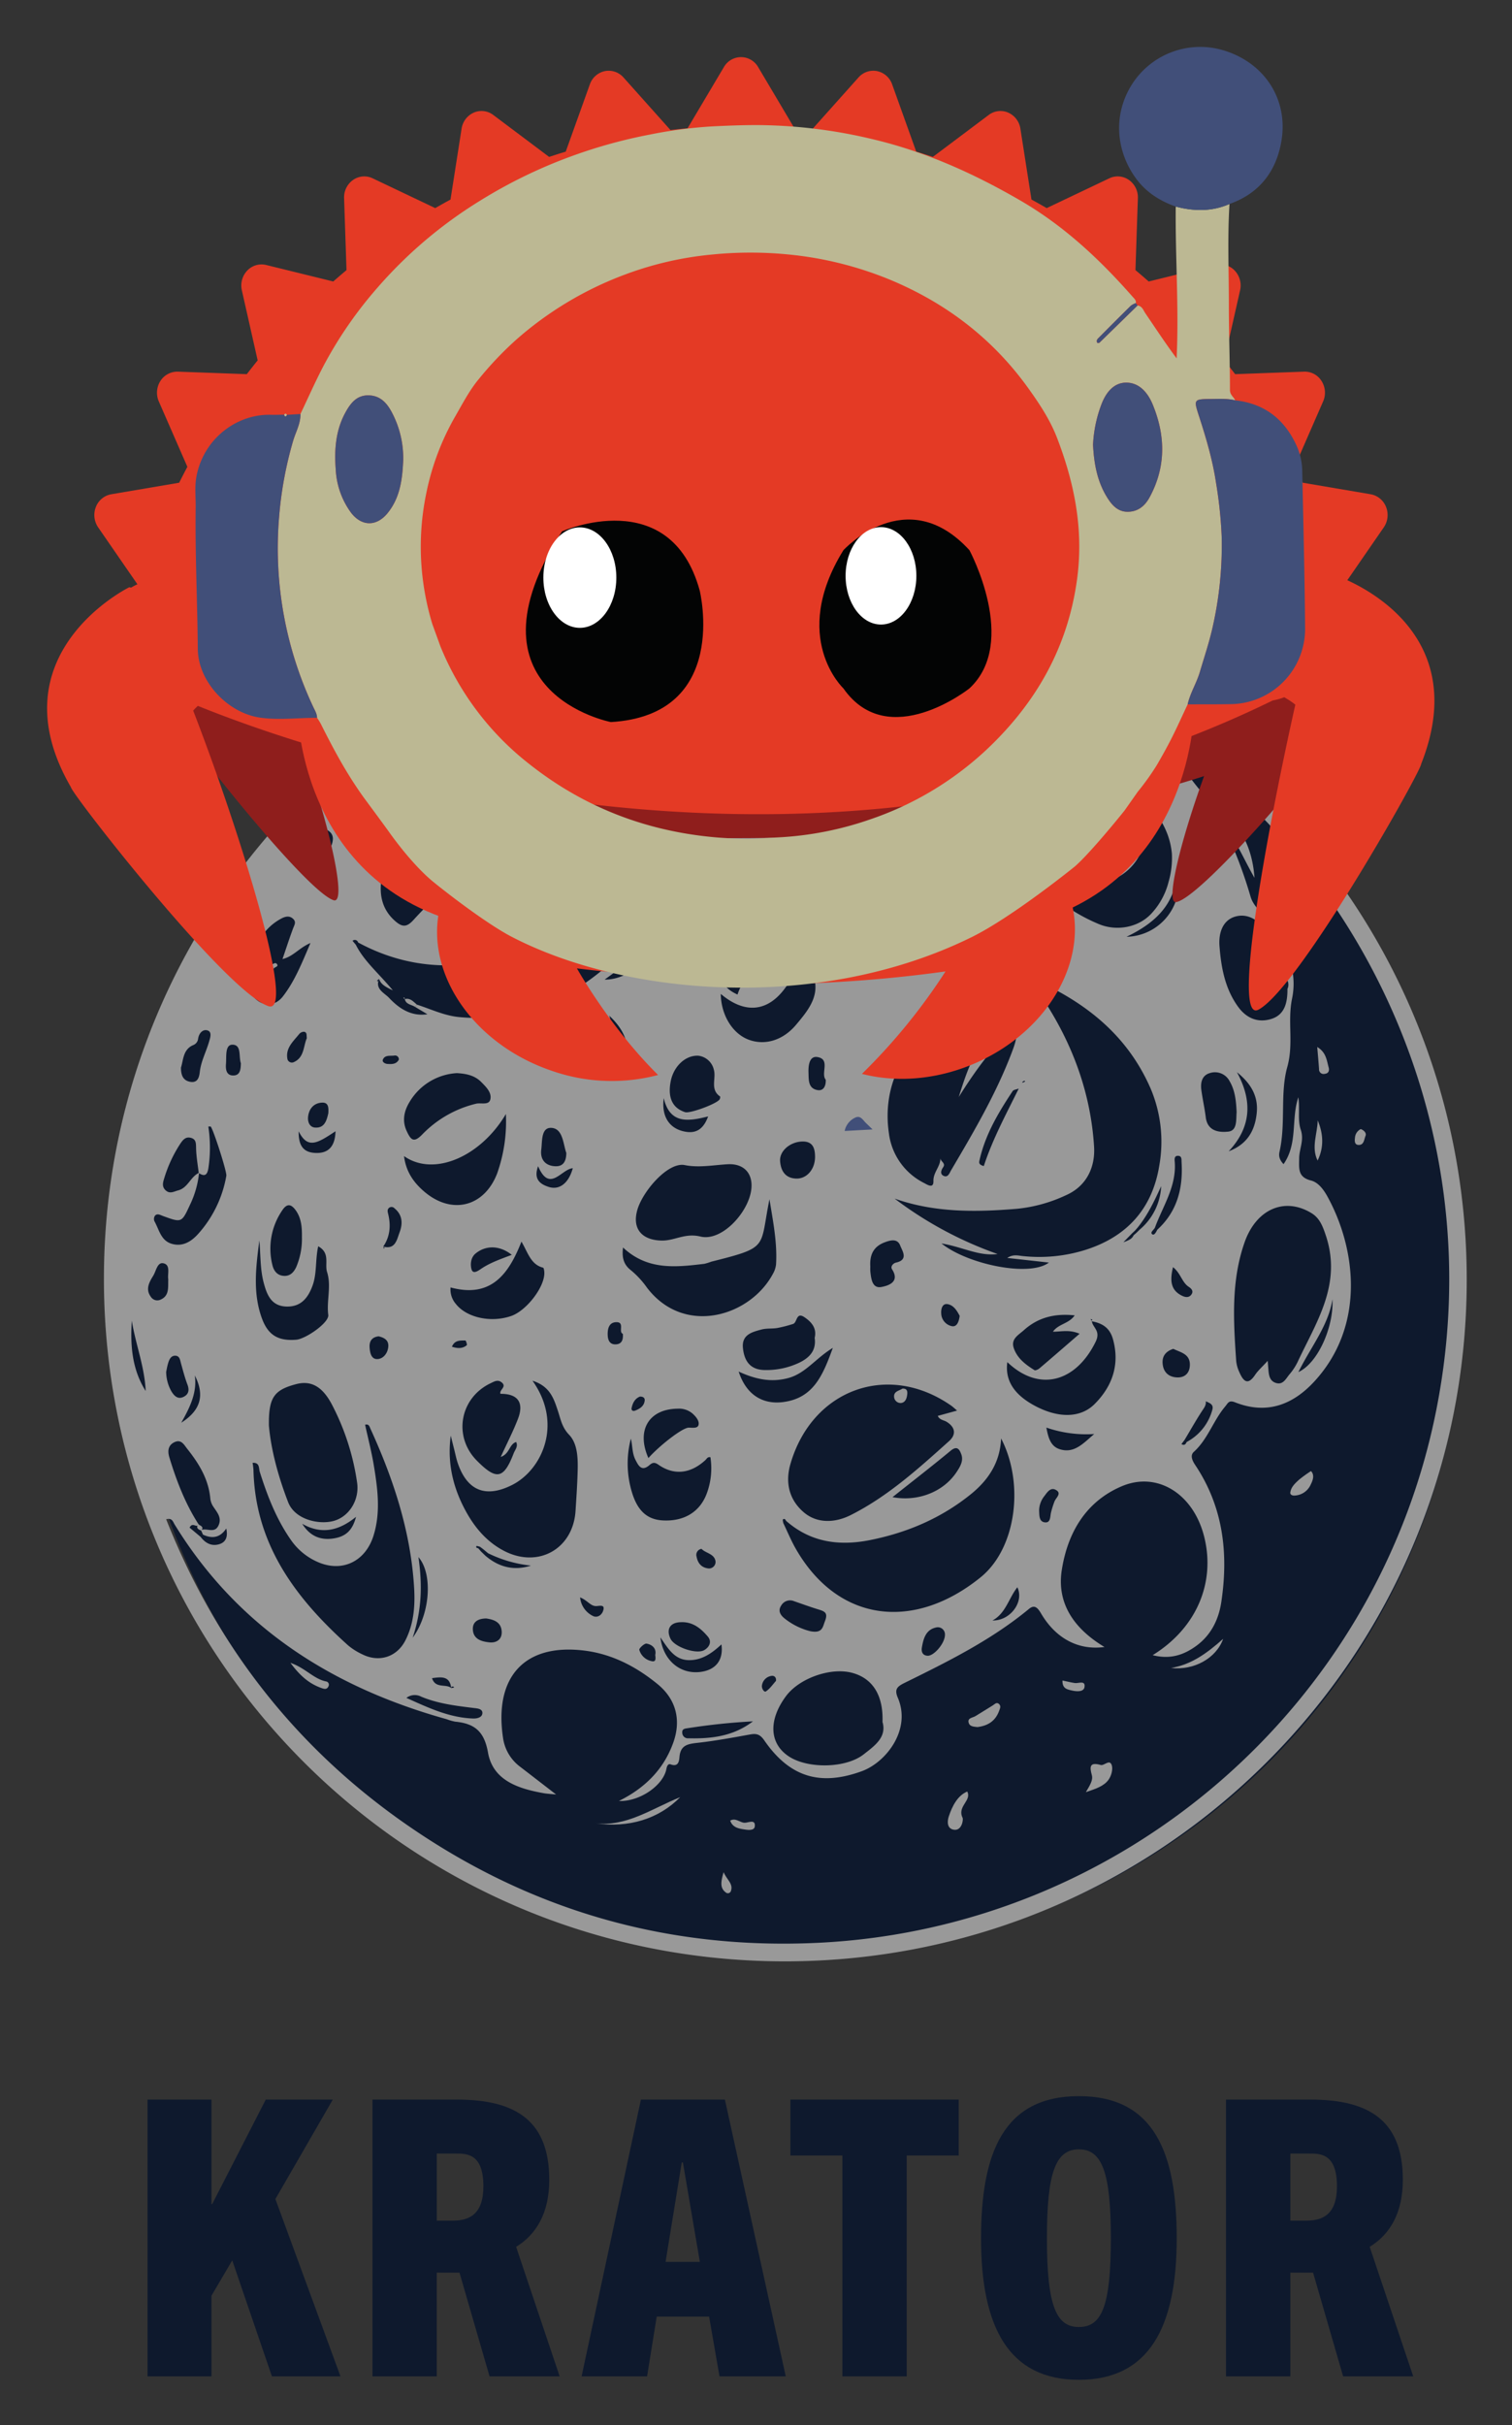 <svg xmlns="http://www.w3.org/2000/svg" role="img" viewBox="40.62 14.12 596.26 955.76"><rect x="40.62" y="14.12" width="596.26" height="955.76" fill="#333333" stroke="none"/><title>Krator logo</title><defs id="defs7"><clipPath id="clip-path"><path id="polyline4" d="M259.024 466.111l161.356-8.835 169.94-228.329 8.302-262.851L-7.635 43.64l42.422 105.651 9.817 266.877 130.877-63.78" class="cls-1"/></clipPath><style id="style2">.cls-1{fill:none}.cls-2{fill:#0e192d}.cls-3{fill:#999}.cls-4{fill:#8f1e1c}.cls-6{fill:#e43a25}.cls-7{fill:#030404}.cls-8{fill:#fff}.cls-10{fill:#bcb893}.cls-11{fill:#414f79}</style></defs><circle id="circle9" cx="354.744" cy="522.107" r="263.552" class="cls-2"/><path id="path11" d="M619.028 518.505c-.03 148.508-120.348 268.635-269.005 268.579-148.443-.056-268.498-120.439-268.422-269.154.075-148.35 120.589-268.418 269.274-268.279C499.005 249.791 619.058 370.158 619.028 518.505zm-130.868-19.366q-.596.561-1.192 1.122c-.878.902-1.756 1.805-3.342 3.435 2.353-.849 3.455-1.433 4.011-2.713q.614-.548 1.228-1.097l1.168-1.155a23.832 23.832 0 0 0 8.503-17.146c-2.645 5.755-5.328 11.461-9.364 16.41zM229.858 623.67c-.461-.094-1.248-.381-1.327-.249-.399.675.246.751.703.89q.54.625 1.081 1.251l1.724 1.669c5.325 4.53 11.263 6.025 17.957 3.887a50.008 50.008 0 0 1-16.897-4.864q-1.013-.841-2.025-1.681c-.405-.303-.809-.606-1.216-.904zM218.607 679.393l1.106-.256c-.113-.118-.21-.315-.342-.341-.645-.131-.837.23-.789.804-.502-5.043-3.788-4.652-7.592-4.117 1.382 4.253 5.487 2.094 7.618 3.911zm-97.935-60.467l-.793-1.772c2.186-1.046 5.332 1.513 6.903-1.847 1.417-3.031-.506-5.101-2.003-7.359a7.107 7.107 0 0 1-1.213-3.146c-.661-7.685-4.477-13.885-9.109-19.703-1.269-1.594-2.359-3.911-5.081-2.597-2.667 1.287-2.642 3.764-1.949 6.034 2.815 9.226 6.262 18.198 11.537 26.359-.845 1.654-2.318-1.174-3.587 1.257 1.305 1.094 2.835 2.375 4.364 3.657 1.91 2.545 4.47 3.84 7.523 2.815 2.499-.839 3.279-3.012 2.585-6.133-2.506 3.78-5.649 4.038-9.178 2.434zM388.77 293.775c-.148-.627-.513-1.08-1.124-.664-.158.107.165.922.267 1.411 2.313 4.074 5.401 6.653 10.389 5.631-3.503-1.68-5.516-5.587-9.532-6.378zm-197.229 211.564c4.964 1.453 5.557-2.62 6.663-5.572 1.276-3.409 1.181-6.841-1.996-9.437a1.573 1.573 0 0 0-2.071-.277c-.953.722-.639 1.661-.414 2.611 1.07 4.506.702 8.796-1.967 12.723l.237.829.301-.354zm317.024 77.073a20.312 20.312 0 0 0 10.151-12.734c.943-3.437-4.047-2.713-4.972-5.21a2.277 2.277 0 0 1 .044-.821c2.217 1.48 3.241 2.985 1.458 5.633-2.69 3.996-5.032 8.226-7.521 12.355q-.606.795-1.211 1.59c1.048.649 1.658.19 2.052-.813zM280.778 414.315l.027.308.155-.239c1.11 6.435 4.549 12.536 2.667 19.417-.293 1.071-1.253 2.591.726 3.56a9.287 9.287 0 0 0 3.777-7.391c.3-6.466-2.773-11.445-7.352-15.656zm216.239 84.423c7.854-7.185 10.184-16.368 9.562-26.591-.062-1.025.207-2.563-1.524-2.519-1.335.034-1.265 1.282-1.189 2.165.833 9.734-4.64 17.571-7.787 26.106-.39.92-2.046 1.853-1.096 2.619.811.653 1.567-.868 2.034-1.779zm-54.685-55.601c-.813.32-1.987.4-2.383.997-5.691 8.574-10.934 17.38-13.137 27.616-.181.839.154 1.488 1.777 1.91 3.474-10.634 8.833-20.525 13.809-30.605-1.184-2.726 2.15-1.819 2.509-2.949-2.049-.185-.691 2.727-2.575 3.031zm-198.578-88.296l-1.189-1.224a57.605 57.605 0 0 0 5.451-3.269c1.636-1.226 4.423-.958 5.331-4.228a77.558 77.558 0 0 0-36.547 22.187c3.058-1.212 6.276-4.803 8.489-4.265 7.134 1.736 11.579-3.658 17.389-5.116 3.205-.804 3.062-1.429 1.077-4.085zM118.99 476.414c-.377-3.277-.978-6.549-1.044-9.833-.038-1.911.026-3.536-2.134-4.065-2.063-.505-3.122.905-4.139 2.412a52.539 52.539 0 0 0-6.3 13.572c-.542 1.692-.976 3.374.639 4.79 1.646 1.443 3.224.386 4.868-.042 3.874-1.008 4.854-5.401 8.251-6.937a37.94 37.94 0 0 1-3.641 12.733c-3.238 6.983-3.238 6.989-10.632 4.287-1.065-.389-2.21-1.15-3.146-.076a2.329 2.329 0 0 0-.199 2.137c1.85 3.262 2.512 7.599 6.75 8.881 4.197 1.27 7.577-.691 10.328-3.679a46.012 46.012 0 0 0 11.283-23.112c.281-1.478-5.117-18.253-6.16-19.383-.089-.096-.373-.013-.944-.013a54.336 54.336 0 0 1 .011 16.523c-.474 2.747-1.549 3.238-3.792 1.803zm28.487-81.811l1.146 1.152c-3.684 3.465-7.449 4.743-11.617.053a35.823 35.823 0 0 0 2.128 8.702c2.652 5.979 9.153 7.289 13.014 2.333 4.687-6.016 7.492-13.141 10.906-21.079-4.485 1.884-6.746 5.31-11.034 6.32 1.562-4.562 2.794-8.394 4.207-12.159.487-1.296 1.296-2.422.015-3.66-1.338-1.293-2.815-1.04-4.293-.351a21.356 21.356 0 0 0-8.775 8.227c-3.534 5.48-2.201 8.56 4.303 10.462zm323.531 140.2l.367-.682-.7-.175q.244.391.487.781c.351 2.69 3.673 3.812 1.514 8.203-7.899 16.066-22.426 19.847-34.816 7.996-.959 7.119 2.543 12.72 10.714 17.137 9.236 4.993 18.081 5.035 23.737-.644 6.977-7.005 9.935-15.512 7.244-25.403-1.167-4.289-3.826-6.391-8.547-7.213zM387.706 324.02c-.128 1.326-2.739 1.009-1.673 3.676 3.098-1.712 6.108-3.374 9.138-5.048-1.466-2.004-3.064.835-4.226-.87 4.014-3.798 9.313-3.365 14.912-3.992a29.08 29.08 0 0 0-11.343-8.726c-13.478-5.883-31.069-1.571-38.658 9.594-.799 1.176-3.026 3.927-1.102 4.054 3.617.239 5.754 4.399 9.712 2.943 1.068-.393 2.856-1.093 3.669.502 2.063 4.05 5.152 1.96 8.069 1.671 4.151-.412 7.1-4.291 11.505-3.803zm-37.11 289.439c-.24-.57-.695-.977-1.206-.542-.211.179.051.915.097 1.398 1.681 3.469 3.151 7.06 5.076 10.388 16.713 28.904 46.614 32.199 72.765 11.026 14.128-11.439 17.301-37.024 8.073-54.72-.376 9.429-5.018 16.384-11.881 21.941-11.662 9.442-25.092 15.168-39.741 18.101-12.177 2.439-23.495.942-33.182-7.591zM181.84 385.547a1.328 1.328 0 0 0-2.192-.644q.644.772 1.288 1.544c3.274 6.524 8.995 11.186 14.607 17.98-3.335-1.558-4.797-2.58-5.417-4.482l-.87.632.413.328.443-.98c-1.691 4.025 2.092 5.487 3.939 7.452 3.965 4.22 8.72 7.395 15.123 6.459q-2.453-1.464-4.907-2.929.387-.425.762-.861c5.498 1.756 10.732 4.332 16.607 4.896 24.768 2.376 45.18-7.38 62.479-23.808 20.198-19.182 18.338-49.669-3.292-67.384-2.907-2.381-5.978-4.883-10.409-3.963 1.729 3.485 3.553 6.683 4.95 10.058 6.784 16.39 3.722 31.745-8.579 43.703-23.414 22.763-56.527 27.439-84.947 11.998zM476.175 663.199c-10.311 1.399-19.19-3.366-24.997-13.191-1.305-2.208-2.546-3.669-4.769-1.829-14.861 12.296-31.995 20.763-49.13 29.191-2.996 1.474-3.985 2.595-2.588 5.866 5.362 12.555-4.619 25.408-14.219 28.909-16.488 6.013-28.507 2.275-38.455-12.144-1.676-2.43-3.1-2.785-5.636-2.325-6.851 1.241-13.714 2.512-20.626 3.287-3.773.423-6.752.825-7.181 5.508-.136 1.487-.314 4.162-3.476 2.986-1.066-.396-1.489.769-1.68 1.798-1.193 6.416-10.466 12.944-18.716 12.621 10.439-5.188 17.712-12.588 21.442-23.038 3.186-8.927 1.041-17.101-6.231-23.03-8.381-6.832-17.797-11.785-28.668-13.17-23.777-3.03-35.916 10.337-32.225 34.563a17.116 17.116 0 0 0 6.724 11.199c4.563 3.506 9.116 7.026 14.175 10.928-2.038-.211-3.506-.271-4.941-.526-9.959-1.769-19.978-5.003-21.915-16.006-1.503-8.536-5.466-11.45-12.956-12.181a20.486 20.486 0 0 1-3.341-.96c-45.088-12.546-82.291-36.103-107.288-76.745-.633-1.029-.966-2.709-3.339-2.055 19.522 49.211 50.553 89.322 93.819 119.653 48.99 34.344 103.623 50.164 163.398 47.262 119.657-5.809 220.563-93.012 243.728-210.278 23.243-117.657-37.07-223.312-114.671-270.163-.065.363-.307.949-.17 1.057 12.475 9.887 18.787 25.195 31.59 35.07 7.277 5.613 10.821 14.799 11.496 24.614-4.284-7.417-7.502-15.497-13.074-22.083a175.267 175.267 0 0 1 11.499 29.414c.754 2.557 2.213 4.218 3.938 6.124 8.745 9.666 15.084 21.476 12.462 34.096-1.886 9.073.692 17.761-1.896 27.015-2.901 10.374-.52 22.28-3.054 33.343-.355 1.551-.168 3.085 1.587 4.932 5.71-8.211 2.932-17.812 5.828-26.351.674 4.264-.353 8.912.952 12.773 1.418 4.196-.61 7.537-.625 11.274-.015 3.96-.638 7.406 4.654 8.745 2.947.745 5.041 3.66 6.535 6.381 11.253 20.49 14.994 50.739-5.073 72.676-8.633 9.437-18.978 13.268-31.37 8.374-2.516-.994-2.8.31-3.922 1.637-4.7 5.56-6.824 12.864-12.375 17.89-1.481 1.34-.666 3.338.564 5.175 11.061 16.527 13.163 34.87 10.279 54.03-1.033 6.865-4.038 12.989-9.847 17.227-4.913 3.585-10.29 5.437-17.214 3.673 17.311-10.67 24.877-28.636 20.297-46.757-4.258-16.846-18.453-25.779-32.518-19.799-14.355 6.103-21.377 18.619-23.621 33.024-2.036 13.066 4.771 23.085 16.845 30.318zm-82.756-176.71a149.013 149.013 0 0 0 40.604 21.835c-7.356.967-13.786-2.784-22.125-4.164 10.259 8.265 34.78 13.338 42.347 7.536l-16.417-1.825c2.319-1.533 4.2-.934 5.988-.751a60.943 60.943 0 0 0 24.687-2.375c16.492-5.175 26.561-16.262 29.302-33.376a53.635 53.635 0 0 0-3.431-30.246c-10.657-24.464-31.052-37.714-54.945-46.7a7.988 7.988 0 0 0-6.085.154c.38 2.181 2.209 1.799 3.61 2.216 6.277 1.866 12.275 4.806 15.798 10.263 11.171 17.306 18.041 36.362 19.313 56.957.49 7.938-2.832 15.431-10.881 19.05a59.215 59.215 0 0 1-19.457 5.434c-16.296 1.348-32.45 1.578-48.309-4.009zm24.628 83.541c-.955-.807-1.602-1.449-2.339-1.962-24.886-17.333-54.837-6.404-63.371 22.981-2.194 7.555-.372 14.196 5.151 18.977 5.382 4.659 12.509 4.249 18.603 1.188 14.637-7.353 26.706-18.321 38.791-29.154 2.872-2.575 2.519-5.448-.949-7.604-1.132-.704-2.787-.701-3.496-2.338zM273.252 338.052c-6.547-8.629-14.145-13.937-22.805-16.639-27.106-8.458-56.522 17.68-59.452 39.578-.839 6.27.514 11.892 5.614 16.252 2.697 2.306 4.436 2.323 7.061-.563 18.666-20.522 40.591-35.441 69.582-38.627zm-88.656 237.544c1.168 5.363 2.564 10.701 3.457 16.121 1.514 9.191 2.734 18.47-.144 27.622-3.218 10.232-12.435 14.583-22.037 10.345a24.971 24.971 0 0 1-10.553-8.705c-5.732-8.211-9.273-17.358-12.258-26.806-.423-1.337.059-3.765-2.834-3.548a26.027 26.027 0 0 1 .345 2.712c.657 29.46 16.641 50.663 37.38 69.27a25.09 25.09 0 0 0 5.387 3.403c6.646 3.401 13.753 1.246 17.153-5.43 3.28-6.44 3.862-13.443 3.446-20.566-1.297-22.181-8.094-42.85-17.247-62.874-.376-.822-.556-1.934-2.095-1.547zm355.947-25.17c.152 1.908.209 2.639.268 3.37.176 2.17.433 4.445 2.801 5.286 2.932 1.041 4.061-1.569 5.466-3.273a23.208 23.208 0 0 0 3.205-4.826c7.344-15.741 17.593-30.563 11.218-49.846-1.333-4.031-2.556-7.012-5.695-8.924-10.702-6.516-21.803-1.466-26.354 11.435-5.415 15.35-4.41 31.1-3.335 46.872a13.722 13.722 0 0 0 1.269 4.429c1.486 3.391 3.242 5.408 6.181 1.012 1.153-1.725 2.783-3.13 4.974-5.536zM438.203 414.047c-28.237-5.242-51.281 17.79-47.044 46.66a25.402 25.402 0 0 0 13.837 19.612c1.431.762 3.803 2.339 3.724-.769-.089-3.522 2.86-5.703 2.736-9.111-.05 1.458 2.286 2.015 1.082 3.71-.774 1.09-1.351 2.736.288 3.411 1.671.689 2.227-1.157 2.863-2.237 8.832-14.99 17.668-29.988 23.885-46.316 1.245-3.269 2.55-6.679 1.749-11.169-9.265 8.764-16.229 18.422-22.617 28.605 3.846-12.402 8.203-24.395 19.495-32.396zM250.614 558.264c12.095 16.983 3.776 35.129-8.044 41.077-10.264 5.165-17.571 2.429-21.369-8.423-.636-1.816-.996-3.73-1.472-5.602-.459-1.802-.903-3.607-1.353-5.411-1.443 10.733.893 20.552 5.94 29.769 3.574 6.528 8.255 12.049 14.937 15.57 13.477 7.101 27.366-.606 28.331-15.691.345-5.4.722-10.804.845-16.212.111-4.892-.127-10.387-3.381-13.782-2.871-2.994-3.339-6.193-4.469-9.556-1.567-4.659-3.036-9.543-9.962-11.739zM146.658 575.865c.795 9.355 3.576 19.87 7.582 30.242 2.715 7.031 12.438 9.036 18.17 7.347 6-1.767 10.031-8.326 9.029-15.075a95.557 95.557 0 0 0-9.916-30.709c-3.789-7.194-8.27-9.628-14.216-8.039-8.63 2.306-10.767 5.217-10.648 16.233zm313.035-267.158a35.867 35.867 0 0 0-11.85 2.195c-8.516 2.901-11.676 9.911-9.456 20.887.534 2.638.439 6.247 2.835 7.31a29.447 29.447 0 0 0 11.447 2.304c5.535.045 10.841-.417 12.51 6.608.278 1.169 1.081 1.597 2.078.76 3.559-2.988 7.371-5.755 10.503-9.144 2.288-2.475 9.088-3.555 3.997-9.339 4.623-5.807 1.603-8.51-4.052-10.403-.859-.288-1.362-1.792-1.92-2.795-3.374-6.058-8.664-8.569-16.092-8.383zm-71.053 384.034c.363-10.583-3.941-17.235-12.013-19.37-8.472-2.241-20.829 2.132-26.076 9.226-7.063 9.55-6.534 18.833 1.359 23.857 7.522 4.788 22.308 4.553 29.327-.966 4.23-3.325 9.165-6.707 7.403-12.748zm-78.239-219.508c-6.638-.966-16.314 10.399-18.425 17.631-2.191 7.506 1.771 12.017 9.602 12.161 5.108.094 9.134-3.075 15.272-1.586 8.326 2.02 18.644-9.215 19.982-18.122.983-6.546-2.684-10.744-9.287-10.369-5.718.325-11.414 1.482-17.145.286zM489.404 326.823c.809 2.914 1.807 5.791 2.395 8.749 2.68 13.491-4.577 24.25-18.021 27.088-8.777 1.853-15.833-1.82-22.536-6.725-5.386-3.941-9.739-9.031-14.433-14.095-1.164 2.25.14 3.264.787 4.27 9.089 14.124 20.546 25.597 36.334 32.183 7.064 2.947 15.559 1.357 20.631-4.023a28.53 28.53 0 0 0 6.888-12.599 33.763 33.763 0 0 0 1.294-11.239c-.905-9.621-6.324-17.108-13.339-23.608zM286.308 505.756c-.471 3.922.156 6.709 3.198 9.035a35.063 35.063 0 0 1 6.236 6.771c14.644 19.227 40.597 11.407 49.622-5.322a9.666 9.666 0 0 0 1.29-3.808c.526-8.715-1.24-17.188-2.589-25.701-3.961 19.366.084 18.818-22.933 24.607a23.041 23.041 0 0 1-2.756.855c-11.147 1.309-22.325 2.7-32.069-6.435zm262.022-101.909c1.466-3.253-1.808-5.539-2.759-8.515-1.465-4.586-2.794-9.357-5.183-13.467-2.557-4.401-7.045-7.917-12.294-6.616-5.336 1.322-6.958 6.603-6.571 11.666.649 8.485 2.159 16.842 7.366 24.003 3.346 4.601 7.964 6.422 13.208 4.722 5.171-1.677 6.263-6.388 6.233-11.793zm-348.379 65.886c.756 6.129 3.777 10.402 7.934 13.964 10.858 9.306 23.695 6.09 28.796-7.146a61.458 61.458 0 0 0 3.439-23.396c-10.002 16.917-28.518 24.839-40.169 16.578zM320.778 588.412c-1.168-.221-1.441.629-1.981 1.125-5.868 5.393-12.422 6.131-18.598 1.774-1.547-1.091-2.403-.709-3.464.203-3.144 2.702-4.363.174-5.527-2.089-1.329-2.582-1.127-5.543-1.806-8.337a38.944 38.944 0 0 0 .396 21.046c2.224 7.444 6.083 10.881 12.313 11.187 8.199.403 14.363-3.273 17.109-10.323a28.421 28.421 0 0 0 1.559-14.586zm-82.79-24.981c-.613-1.572 2.643-2.728.49-4.492-1.556-1.275-2.944-.368-4.293.266-12.235 5.755-14.983 20.995-5.532 30.535 7.768 7.842 10.616 7.296 14.551-2.915.518-1.344 1.808-2.614.962-4.41-2.8.881-2.483 4.662-6.076 5.878 2.466-5.391 4.899-10.094 6.793-15.005 2.484-6.442-.091-9.934-6.894-9.858zm119.099-234.215c6.173 15.236 23.361 23.509 36.716 18.42 12.419-4.732 19.209-17.345 15.174-28.185-10.999 20.187-29.456 25.722-51.89 9.765zm-32.227 76.604c.106 8.382 4.667 15.659 10.969 18.029 6.322 2.378 13.453.376 18.675-5.814 5.247-6.221 10.547-12.64 5.906-21.668-1.094-2.128-.958-4.972-3.604-6.272-7.027 20.924-19.007 26.665-31.946 15.725zM218.297 521.495a8.74 8.74 0 0 0 2.105 6.522c4.249 5.401 13.848 7.493 21.808 4.733 6.016-2.086 13.167-11.355 13.07-17.007-.012-.708-.175-1.953-.501-2.036-4.889-1.245-5.947-5.945-8.524-10.268-5.149 13.159-12.197 22.307-27.958 18.057zm-75.405-18.529c-1.316 10.296-2.689 20.67 1.037 30.778 2.432 6.598 6.451 8.918 13.488 8.361 3.759-.298 13.044-6.729 12.654-9.772-.727-5.673 1.295-11.332-.473-16.922-1.015-3.21 1.344-7.488-3.493-10.129-1.195 5.39-.451 10.665-2.246 15.546-1.837 4.997-4.733 8.442-10.483 8.188-5.86-.259-7.54-4.785-8.757-9.341-1.451-5.432-1.207-11.088-1.725-16.709zm77.881-65.93a23.214 23.214 0 0 0-18.585 11.269c-2.103 3.414-3.161 7.353-1.173 11.598 1.584 3.381 2.69 4.763 6.003 1.432a43.67 43.67 0 0 1 21.351-12.249c1.918-.443 5.011.691 5.593-1.625.688-2.738-1.642-4.971-3.553-6.907-2.454-2.485-5.603-3.302-9.636-3.518zm141.115 104.322c.889-3.739-1.144-6.177-4.04-8.133-3.32-2.241-2.785 2.152-4.492 2.659a52.699 52.699 0 0 1-6.131 1.588c-2.08.353-4.298.067-6.309.607-3.727 1-7.852 2.013-7.318 7.283.591 5.827 3.452 8.725 8.946 8.689a30.165 30.165 0 0 0 13.471-2.997c3.959-1.984 6.555-4.795 5.873-9.696zm-30.431-135.29c2.242-6.806 6.868-10.925 13.596-12.369 4.607-.988 4.469-2.988 2.204-6.246-2.851-4.102-6.577-5.799-11.474-4.708a14.02 14.02 0 0 0-11.028 11.971c-.846 5.599 1.667 9.092 6.701 11.351zM315.947 430.166c-5.113-.193-9.692 4.264-10.829 10.075-1.26 6.441.666 10.578 5.669 12.175 1.979.632 12.894-3.433 13.666-5.121.147-.322.252-.972.104-1.074-4.04-2.774-1.425-7.074-2.434-10.534a7.159 7.159 0 0 0-6.175-5.52zm94.16-59.693a34.2 34.2 0 0 1-24.184 15.539c-4.089.641-.941 3.221.217 4.334 4.951 4.758 15.281 4.548 21.072.218 4.498-3.363 7.675-14.48 2.895-20.091zm56.252 169.28c-4.014-1.743-7.227-.801-10.509-.82 2.168-3.116 6.297-3.095 8.574-6.428-7.959-.843-14.507.855-20.06 5.858-2.095 1.888-5.178 3.402-3.971 7.005 1.366 4.078 4.689 6.554 8.174 8.726.377.235 1.458-.273 1.976-.714 5.112-4.346 10.174-8.751 15.815-13.627zM303.675 278.695c.393 8.594 7.435 14.719 15.754 15.338 2.206.164 4.41-.7 6.654.504 4.203 2.257 8.467-.246 8.86-3.447.478-3.896 2.747-6.387 3.977-9.581.592-1.537 1.135-2.886-.448-4.131-1.625-1.277-2.862-.493-4.019.709a25.425 25.425 0 0 1-14.814 7.295c-6.027.948-12.052.996-15.964-6.688zm28.239 275.96c2.915 9.021 9.338 13.052 17.494 12.019 11.964-1.514 15.702-10.494 19.638-21.362-6.738 4.095-10.701 9.976-17.416 11.847-6.844 1.907-13.167.519-19.716-2.504zm-172.232-53.007c.049-3.694-.183-7.379-2.406-10.496-1.556-2.183-3.267-3.17-5.298-.118a26.708 26.708 0 0 0-3.978 21.48c.539 2.418 1.901 4.285 4.618 4.425 2.438.125 3.867-1.439 4.819-3.479a28.219 28.219 0 0 0 2.245-11.811zm368.601-49.172c-.199-4.265-.542-8.5-2.762-12.258a6.501 6.501 0 0 0-7.935-3.158c-3.012.941-3.598 3.782-3.211 6.64.488 3.605 1.294 7.168 1.745 10.776.693 5.548 5.375 6 8.9 5.609 3.576-.396 3.005-4.651 3.263-7.609zM296.323 588.741c4.147-4.7 13.37-12 15.913-11.985 1.555.009 3.505.365 3.855-1.087.384-1.591-1.018-3.229-2.314-4.421a8.163 8.163 0 0 0-5.893-1.967c-11.416.112-16.427 8.53-11.562 19.46zm27.48-321.128c-5.171.564-10.1 1.036-13.938 4.328-1.737 1.49-4.759 3.327-3.274 5.988 1.425 2.552 3.966 4.802 7.619 4.158a27.679 27.679 0 0 0 12.062-5.332 6.551 6.551 0 0 0 2.18-7.219c-.799-2.247-3.076-1.909-4.649-1.924zm68.777 336.532c10.163 1.892 20.198-2.173 25.306-9.944 1.389-2.113 2.782-4.386 1.805-7-.689-1.842-1.616-3.475-4.171-1.36-7.406 6.13-15.016 12.012-22.94 18.304zm-6.667-220.354a37.1 37.1 0 0 1 15.146-8.231c4.005-1.081 4.709-3.539 1.883-6.53a10.736 10.736 0 0 0-11.639-3.013c-4.15 1.286-6.217 4.372-6.463 8.647a21.645 21.645 0 0 0 1.074 9.126zM356.869 463.992c-4.697.17-8.897 3.741-8.616 7.711.269 3.801 2.025 6.753 6.343 6.885 4.252.13 7.467-3.746 7.438-8.606-.021-3.496-.959-6.149-5.166-5.99zm26.962 49.279a19.466 19.466 0 0 0 .009 1.976c.333 2.918.749 6.75 4.379 6.071 2.189-.409 7.553-1.732 4.185-6.964-.738-1.147.493-2.414 1.543-2.643 5.076-1.106 2.446-4.668 1.691-6.678-1.074-2.862-3.74-2.256-6.323-1.242-4.597 1.806-5.737 5.315-5.485 9.479zm-23.763 143.685c4.884.976 4.938-1.514 5.897-3.999 1.163-3.013.098-3.739-2.334-4.476-3.324-1.007-6.589-2.207-9.876-3.337a4.009 4.009 0 0 0-5.048 1.687c-1.42 2.092-.31 3.788 1.228 5.049a26.745 26.745 0 0 0 10.133 5.076zm-85.335-372.388a17.047 17.047 0 0 0-12.069 6.011c-1.174 1.364-2.736 2.472-1.648 4.3.999 1.679 3.069 1.719 4.667 1.149 3.785-1.351 7.447-3.044 11.175-4.56 2.013-.819 4.398-2.348 4.163-4.11-.353-2.646-3.309-2.717-6.288-2.791zm60.39 71.002c4.603 1.651 4.012 5.119 4.695 7.804.961 3.781 3.389 5.072 6.747 4.228 3.433-.864 4.044-3.718 3.389-6.88-1.349-6.51-4.322-7.692-14.83-5.151zm-223.135 79.279c-.016 2.974.8 5.073 3.583 5.599 3.052.577 3.602-1.838 3.844-3.929.478-4.12 2.421-7.732 3.57-11.61.467-1.577 1.361-4.006-.395-4.653-1.887-.695-3.496.938-3.849 3.237a3.025 3.025 0 0 1-1.991 2.521c-3.982 1.748-3.792 5.822-4.762 8.835zM404.584 291.391c3.224-.032 5.44-1.521 5.429-4.731-.012-3.383-3.784-5.407-5.45-4.464-2.516 1.425-2.21.256-3.482-1.029-1.929-1.947-5.188-2.548-7.297-.7-2.317 2.031-.034 4.081 1.426 5.879a14.318 14.318 0 0 0 9.374 5.045zm-95.426 362.031c-4.258.042-5.967 2.782-4.099 6.567 1.62 3.281 10.264 6.218 13.296 4.427 2.148-1.269 3.012-3.416 1.393-5.328-2.702-3.189-5.929-5.883-10.59-5.665zm15.968 8.754c-3.744 3.466-7.646 6.223-12.73 6.202-5.71-.023-8.25-4.458-11.337-8.961 1.087 9.086 7.833 14.619 15.787 13.61 5.996-.761 9.136-4.623 8.28-10.851zM279.073 400.154c11.324.335 24.702-13.614 25.595-25.597-6.227 10.816-14.937 18.003-25.595 25.597zm249.34 36.525c6.073 11.132 5.809 21.511-3.269 31.171 7.432-2.8 10.412-8.278 11.083-15.221.651-6.738-2.555-11.734-7.814-15.95zm-264.463 31.836c-1.224-3.442-1.319-9.376-5.574-9.876-4.47-.525-3.871 5.214-4.304 8.522-.483 3.695 1.398 6.365 5.451 6.569 3.142.158 4.383-1.808 4.427-5.215zM337.544 692.502a250.905 250.905 0 0 0-25.804 2.707c-1.301.18-2.243.338-2.058 1.97a2.216 2.216 0 0 0 2.428 2.002c8.998.225 17.699-.777 25.434-6.678zm-136.66-9.246c8.84 3.984 16.963 7.779 26.251 8.121 1.817.067 3.446-.505 3.679-1.819.355-2.001-1.894-2.138-3.231-2.302-7.092-.874-14.168-1.695-20.856-4.483a5.415 5.415 0 0 0-5.843.483zM271.416 424.601c-1.325 3.8 1.039 5.656 3.304 7.419a2.57 2.57 0 0 0 3.676-.237 7.383 7.383 0 0 0 1.544-7.517 10.64 10.64 0 0 0-1.396-3.138c-.921-1.192-.888-3.767-3.432-2.946a5.663 5.663 0 0 0-3.878 3.929 6.768 6.768 0 0 0 .182 2.49zm200.717 154.662a48.072 48.072 0 0 1-18.87-2.531c.743 4.076 1.719 7.297 5.08 8.454 5.887 2.026 9.596-2.411 13.789-5.923zm-365.986-24.483a15.918 15.918 0 0 0 2.101 7.721c1.075 1.753 2.501 3.198 4.725 2.133 2.055-.985 2.387-2.683 1.56-4.869-1.018-2.692-1.749-5.497-2.52-8.277-.363-1.308-.495-2.944-2.101-3.074-1.861-.151-2.553 1.475-3.006 2.985-.383 1.278-.591 2.608-.759 3.382zm332.51-276.918c-1.381-.094-2.641-.291-3.264.983-.668 1.365.481 2.04 1.316 2.78a21.801 21.801 0 0 0 10.721 5.155c1.634.3 3.553.942 4.238-1.505a3.814 3.814 0 0 0-2.136-4.781c-3.469-1.825-7.352-1.977-10.875-2.63zm66.155 79.041c-.403 12.834-7.83 20.615-19.937 26.397a21.068 21.068 0 0 0 19.937-26.397zm-1.497 188.799c-2.775.891-4.365 2.668-4.231 5.495.17 3.598 2.339 5.681 5.854 5.76 3.183.072 4.942-1.984 4.909-5.111-.045-4.213-3.723-4.753-6.532-6.145zM98.067 562.305c-.398-9.529-3.981-18.386-5.463-27.703-.636 9.722.068 19.172 5.463 27.703zm8.902-44.011c-.368-2.138 1.025-5.648-1.883-6.313-2.429-.556-2.893 3.036-4.027 4.875-1.602 2.598-3.217 5.396-.853 8.47a2.981 2.981 0 0 0 3.618 1.025c3.67-1.508 3.023-4.874 3.146-8.056zm248.819-257.436c8.311.641 16.44 3.359 24.895 2.348-7.828-6.181-16.336-4.557-24.895-2.348zM203.355 659.542c6.967-9.409 7.989-25.261 2.275-31.771 1.546 10.7 1.391 20.776-2.275 31.771zM319.87 454.096c-8.121 2.061-15.078 2.952-17.513-7.204-.897 6.977 1.975 11.572 7.468 12.995 4.424 1.146 7.941.041 10.045-5.791zM232.356 651.954c-3.228.03-5.399 1.349-5.267 4.327.17 3.84 3.407 4.767 6.51 5.089 2.889.3 5.027-1.214 4.868-4.254-.199-3.815-3.23-4.752-6.112-5.162zm-12.809-346.907a2.61 2.61 0 0 0-2.023-2.447c-2.545-.704-11.336 4.267-12.015 6.706a2.222 2.222 0 0 0 1.272 2.801c2.556 1.391 12.635-4.218 12.767-7.06zm224.056 74.699c-2.528.433-1.816 2.232-1.638 3.607.448 3.457 4.483 4.318 5.56 6.838 1.534 3.587 3.466.938 4.678.7a2.796 2.796 0 0 0 1.582-4.231c-2.226-3.984-6.891-4.526-10.182-6.915zm122.475 146.413c-1.612 10.375-8.37 18.512-13.439 28.696 7.631-3.468 13.984-17.701 13.439-28.696zM411.335 293.52c-9.676 1.26-16.628-2.41-23.368-6.76 11.286 11.933 15.994 13.519 23.368 6.76zM242.438 508.652c-4.693-3.742-10.151-3.889-14.265-.535-2.111 1.721-2.105 4.772-1.558 6.378.703 2.064 3.01.101 4.315-.727 3.55-2.252 7.499-3.583 11.507-5.115zm-82.634 105.996c3.006 4.808 7.106 6.549 12.255 5.781 4.936-.736 7.563-3.187 8.962-8.528-6.638 5.404-13.491 7.133-21.217 2.746zm285.614-310.936c-10.607-1.739-18.558 4.587-16.413 13.517 4.744-5.872 8.056-12.993 16.413-13.517zm-32.156 354.558a2.803 2.803 0 0 0-3.567-2.748c-4.012.892-4.937 4.422-5.528 7.872-.273 1.595.194 3.159 2.283 3.253 2.46.11 6.91-4.965 6.812-8.376zM366.26 439.668c-2.108-2.535 1.959-8.089-3.277-8.963-3.211-.536-3.632 3.378-3.532 6.1.104 2.796-.22 6.272 3.575 6.919 2.273.387 3.326-1.475 3.234-4.056zM158.405 459.975c-.136 6.51 2.604 8.5 7.118 8.531 4.837.033 7.255-2.849 7.403-8.556-7.131 4.707-10.938 7.175-14.521.025zm291.993 149.412c.114 1.896-.104 4.401 2.25 4.685 2.323.28 2.052-2.188 2.424-3.816a36.173 36.173 0 0 1 1.374-4.374c.542-1.478 2.859-3.088.813-4.434-2.378-1.565-3.749.952-5.002 2.545a9.265 9.265 0 0 0-1.858 5.394zM135.612 433.144c-.926-2.549.391-7.377-3.392-7.309-2.924.053-2.248 4.713-2.478 7.43-.169 1.989-.04 4.707 2.852 4.698 2.786-.008 2.955-2.458 3.018-4.82zm117.214 40.584c-1.898 5.144.803 7.092 4.22 8.166 4.282 1.346 7.876-1.599 9.458-7.384-4.556.358-9.139 9.838-13.678-.782zm-18.712-160.065c1.252-.117 2.853.591 3.497-1.122 1.25-3.323-3.027-3.443-3.549-5.915-.317-1.499-1.522-2.782-3.434-1.747-1.3.704-3.163.774-3.616 2.534-.446 1.732.704 2.911 1.916 3.896a10.747 10.747 0 0 0 5.187 2.353zM170.101 452.809c.079-1.912.209-4.26-2.453-4.146-3.193.137-5.154 2.309-5.527 5.518-.241 2.068.587 4.175 2.783 4.315 3.677.235 4.528-2.739 5.197-5.687zm-8.483-29.558c-.161-1.102.162-2.325-1.109-2.518a2.516 2.516 0 0 0-1.91.904c-2.359 2.947-5.546 5.597-4.597 10.003a1.812 1.812 0 0 0 2.374 1.11c4.273-1.817 3.823-6.247 5.242-9.499zm-44.165 132.931c.907 6.598-1.725 12.231-5.354 18.629 7.7-4.912 9.316-10.83 5.354-18.629zM431.996 652.751c7.07.14 12.585-7.374 9.821-13.091-3.44 4.351-4.559 10.273-9.821 13.091zm49.169-311.33c-3.642 2.996-7.317 5.953-10.904 9.014-.897.765-1.447 1.846-.352 3.014a1.958 1.958 0 0 0 3.038.108c3.759-3.2 7.081-6.734 8.218-12.136zm-202.605-47.719c-6.974.536-11.461 6.375-18.073 5.153 8.188 3.428 12.618 2.219 18.073-5.153zM189.942 540.758c-2.654.303-3.732 1.92-3.572 4.35.141 2.138.639 4.789 3.192 4.612 2.283-.159 3.94-2.318 4.177-4.816.25-2.636-1.611-3.622-3.797-4.145zm313.251-27.256c-1.224 5.172-1.062 9.154 3.781 11.369 1.289.589 2.712.671 3.578-.737.803-1.304-.227-2.278-1.124-2.859-2.741-1.777-3.149-5.363-6.235-7.774zM321.488 339.414c.023-1.423-.322-2.832-1.959-3.046-2.675-.349-3.625 1.633-4.389 3.712-.939 2.556 1.021 3.642 2.5 4.975 1.403-1.783 3.818-2.872 3.847-5.641zm-156.727 6.497a9.04 9.04 0 0 0-5.611 6.532c-.348 1.542.768 3.04 2.189 2.621 3.226-.952 4.681-3.781 5.492-6.843.354-1.335-.441-2.157-2.069-2.309zM419.069 532.707c-.931-1.791-2.254-4.184-4.735-4.624-2.073-.367-2.671 1.808-2.543 3.688a5.271 5.271 0 0 0 4.146 4.977c1.943.421 2.807-1.544 3.133-4.041zM292.776 303.1a2.835 2.835 0 0 0-3.02-1.852c-2.408.112-5.278-.217-6.009 2.954-.382 1.658 1.244 2.309 2.612 2.237 2.468-.129 4.887-.621 6.417-3.339zm-122.332 46.362c1.895-3.986 2.224-6.578-.827-8.264-2.42-1.338-4.239-.288-5.627 2.003 4.027-.356 5.533 2.047 6.454 6.262zm115.798 190.32c-1.897-.727.895-4.69-2.627-4.597-2.823.075-3.435 2.569-3.348 5.076.076 2.186.914 3.839 3.358 3.657 2.091-.155 2.828-1.658 2.616-4.136zm31.013 84.738a2.402 2.402 0 0 0-1.928 3.105c.448 2.5 1.874 4.227 4.415 4.576a2.576 2.576 0 0 0 3.053-2.658c-.359-3.118-3.837-3.241-5.539-5.023zm-47.87 19.122a9.032 9.032 0 0 0 4.908 7.25c1.678.954 3.505-.079 4.141-1.875.913-2.577-1.024-2.06-2.501-1.949-2.377.179-3.442-2.139-6.548-3.426zm29.63 22.677c.551-2.374-1.032-4.031-3.423-4.456-.84-.149-3.015 1.865-2.864 2.448a6.283 6.283 0 0 0 4.725 4.43c1.823.486 1.766-.758 1.563-2.422zm-6.091-101.798c-1.961.814-2.794 2.539-3.221 4.45-.199.892.405 1.451 1.393 1.065 1.86-.727 3.517-1.768 3.756-3.947.127-1.158-.758-1.641-1.928-1.568zm53.704 112.034c.194-1.506-.795-2.09-1.637-1.989a4.415 4.415 0 0 0-3.87 3.649c-.301 1.273.87 2.914 1.487 2.514 1.629-1.06 2.798-2.829 4.02-4.174zm-6.227-366.52c-.306 2.513-3.15 3.785-1.496 6.336.591.912 1.679.728 2.409-.14 1.711-2.035 1.859-3.946-.913-6.196zm90.107 82.975c-.651-1.497-1.727-2.396-3.464-1.899-1.004.287-2.499.476-2.139 2.014.403 1.723 1.87 2.204 3.5 2.005 1.167-.142 2.203-.55 2.102-2.12zm20.36-100.232l-8.449 2.332c4.4 2.329 6.594.624 8.449-2.332zm-219.947-1.895c-2.213-2.423-4.535-2.209-6.922-1.002a1.931 1.931 0 0 0 .269 1.521c2.323 1.984 4.446 1.259 6.653-.519zM197.903 431.727a1.492 1.492 0 0 0-1.827-1.604c-1.625.198-3.728-.332-4.494 1.652-.317.82.791 1.579 1.858 1.643 1.741.105 3.464.144 4.464-1.691zm116.683-168.44c-.695-3.642-1.375-5.964-4.298-6.573-.207-.043-.858.745-.837 1.121.153 2.817 2.055 4.076 5.135 5.453zm-95.745 281.575c2.114.675 4.111.866 5.862-.607.21-.177-.339-1.838-.545-1.839-2.046-.018-4.257-.187-5.317 2.446zM434.47 341.347l1.483.658c.1-.324.367-.859.27-.935a3.283 3.283 0 0 0-1.281-.57c-.08-.019-.286.504-.472.848z" class="cls-3"/><path id="path13" d="M422.053 720.154c1.886 3.602-4.127 5.826-1.807 10.418.281.557-.238 5.205-3.549 4.628-2.641-.461-2.58-3.229-1.926-5.213 1.434-4.349 3.596-8.29 7.282-9.832z" class="cls-3"/><path id="path15" d="M275.381 732.66c12.214 1.489 21.957-5.603 33.479-10.29-8.453 8.612-20.363 12.243-33.479 10.29z" class="cls-3"/><path id="path17" d="M468.836 720.402c1.679-2.881 2.891-4.732 2.347-6.723-.921-3.372-.828-5.206 3.521-3.978 1.322.373 3.468-2.404 4.32.002.574 1.622-.144 4.273-1.231 5.782-1.823 2.534-4.862 3.535-8.958 4.916z" class="cls-3"/><path id="path19" d="M426.08 694.749c-1.216-.17-3.135-.052-3.51-1.884-.358-1.75 1.617-1.759 2.689-2.41 2.304-1.399 4.581-2.842 6.879-4.251.767-.47 1.515-1.459 2.494-.493.836.825.312 1.765-.018 2.674-1.406 3.869-4.261 5.841-8.535 6.365z" class="cls-3"/><path id="path21" d="M502.389 671.459c8.034-1.264 14.258-5.865 20.584-11.477-2.741 7.723-11.607 12.535-20.584 11.477z" class="cls-3"/><path id="path23" d="M557.618 593.862c1.508 1.616.742 3.61-.199 5.503a7.264 7.264 0 0 1-6.359 4.147c-.753.053-1.73-.317-1.611-1.191.299-2.188 1.918-3.657 3.436-5.035a50.232 50.232 0 0 1 4.734-3.423z" class="cls-3"/><path id="path25" d="M155.152 669.443c5.96 2.029 9.191 6.405 14.166 7.348a1.299 1.299 0 0 1 .872 1.813c-.609 1.464-1.689 1.163-2.856.748-4.781-1.7-8.4-4.791-12.182-9.908z" class="cls-3"/><path id="path27" d="M560.219 471.504c-2.611-5.309-.041-10.583.036-15.873 2.22 5.307 2.54 10.6-.036 15.873z" class="cls-3"/><path id="path29" d="M560.072 426.748c3.532 2.1 3.721 5.227 4.513 8.086.332 1.199-.03 2.325-1.532 2.481a1.795 1.795 0 0 1-2.264-1.855c-.201-2.906-.474-5.807-.717-8.711z" class="cls-3"/><path id="path31" d="M459.608 676.41c1.902.395 3.365.765 4.851.989 1.484.224 4.215-1.211 3.848 1.544-.267 2.003-3.005 1.842-4.898 1.414-1.824-.412-3.916-.684-3.801-3.947z" class="cls-3"/><path id="path33" d="M328.581 731.604c2.201-1.181 3.712.737 5.568.856 1.441.092 4.509-1.645 4.122 1.479-.232 1.871-3.123 1.34-4.977 1.023-2.095-.359-3.964-1.033-4.713-3.358z" class="cls-3"/><path id="path35" d="M325.969 751.949c1.396 3.122 3.878 4.565 2.889 7.412a1.251 1.251 0 0 1-1.886.668c-2.498-1.762-2.125-4.173-1.003-8.08z" class="cls-3"/><path id="path37" d="M577.25 459.081c1.433.574 2.305 1.645 1.859 2.706-.586 1.394-.582 3.772-2.933 3.534-1.404-.142-1.381-1.647-1.223-2.781a4.077 4.077 0 0 1 2.297-3.459z" class="cls-3"/><path id="path39" d="M200.265 407.851c2.183-.559 3.369 1.045 4.764 2.196q-.375.436-.762.861c-1.41-.922-3.546-.886-4.016-3.047z" class="cls-3"/><path id="path41" d="M200.251 407.862l-.593-.486.424-.193q.091.335.183.67z" class="cls-3"/><path id="path43" d="M396.493 561.368c1.799-.098 2.037.978 1.898 2.237-.177 1.595-.731 3.25-2.47 3.438a2.582 2.582 0 0 1-2.713-2.441c-.149-2.222 2.057-2.375 3.285-3.234z" class="cls-3"/><path id="path45" d="M391.101 321.705c-.149 1.773-1.078 2.013-2.505 1.277.37-1.338 1.414-1.354 2.505-1.277z" class="cls-3"/><path id="path47" d="M388.75 322.86c.705 1.514-.639 1.089-1.268 1.34-.805-1.608.534-1.188 1.268-1.34z" class="cls-3"/><path id="path49" d="M147.477 394.603c.698-.52 1.678-1.353 2.282-.647.933 1.091-.679 1.216-1.137 1.799q-.572-.576-1.145-1.152z" class="cls-3"/><path id="path51" d="M120.011 617.326c-1.205-.456-2.267-.98-1.194-2.516.807.645 2.39.922 1.194 2.516z" class="cls-3"/><path id="path53" d="M329.966 293.39c-.932.414-2.183 1.392-2.74.141-.336-.754 1.187-.87 2.02-.971q.35.423.72.829z" class="cls-3"/><path id="path55" d="M329.246 292.561c.521-.741 1.43-1.719 2.048-.932.856 1.09-.857 1.151-1.328 1.762q-.37-.406-.72-.829z" class="cls-3"/><path id="path57" d="M243.754 354.842c-1.797 1.207-3.393 3.221-6.129 1.264l4.94-2.488q.594.612 1.189 1.224z" class="cls-3"/><path id="path59" d="M330.415 187.753c-67.95 0-129.687 8.169-175.393 21.482v113.72c45.706 13.313 107.443 21.482 175.393 21.482 77.771 0 147.396-10.701 194.165-27.567V215.323c-46.768-16.868-116.394-27.569-194.165-27.569z" class="cls-4"/><path id="path61" d="M527.618 290.682a33.663 33.663 0 0 1-.703-19.183c3.02-12.022 11.574-18.686 19.107-14.884a13.495 13.495 0 0 1 4.846 4.345c.123-.001.247 0 .369.008 0 0 22.998 27.414 1.71 59.882-.462 1.842-39.508 47.346-48.546 48.794-5.916.948 7.687-46.458 23.217-78.963z" class="cls-4"/><path id="path63" d="M150.297 285.302c2.736-4.971 3.695-11.763 2.177-18.803-2.718-12.604-12.343-21.221-21.496-19.247a13.016 13.016 0 0 0-6.022 3.148c-.146-.03-.291-.058-.436-.079 0 0-29.059 21.656-6.224 58.809.416 1.931 43.285 56.183 53.847 59.758 6.913 2.34-5.806-47.762-21.845-83.586z" class="cls-4"/><path id="path65" fill="#e33a25" d="M109.51 288.423l.004.008c.096.075.184.143-.004-.008z"/><path id="path67" d="M571.856 249.623c-.454-1.582-.906-3.162-1.374-4.73l15.839-22.946a8.596 8.596 0 0 0 .893-8.03 8.039 8.039 0 0 0-6.071-5.012l-26.784-4.545c-1.037-2.118-2.125-4.203-3.216-6.272l11.252-25.761a8.56 8.56 0 0 0-.621-8.057 7.815 7.815 0 0 0-6.891-3.682l-27.182.988c-1.408-1.833-2.837-3.649-4.296-5.431l6.247-27.612a8.539 8.539 0 0 0-2.118-7.776 7.737 7.737 0 0 0-7.447-2.211l-26.476 6.508q-2.571-2.273-5.221-4.477l.954-28.347a8.379 8.379 0 0 0-3.533-7.188 7.668 7.668 0 0 0-7.72-.654l-24.699 11.742c-1.989-1.141-3.989-2.271-6.011-3.364l-4.365-27.935a8.245 8.245 0 0 0-4.814-6.331 7.66 7.66 0 0 0-7.687.933L408.494 75.955c-2.168-.721-4.346-1.411-6.552-2.071L392.451 47.394a8.037 8.037 0 0 0-5.904-5.24 7.772 7.772 0 0 0-7.363 2.479l-18.536 20.737c-2.241-.258-4.483-.493-6.733-.688L339.604 40.569a7.786 7.786 0 0 0-13.528 0l-14.316 24.114c-2.25.194-4.502.429-6.74.688l-18.537-20.737a7.785 7.785 0 0 0-7.365-2.479 8.038 8.038 0 0 0-5.902 5.24l-9.499 26.49c-2.199.66-4.378 1.356-6.551 2.071l-22.013-16.522a7.66 7.66 0 0 0-7.7-.933 8.256 8.256 0 0 0-4.807 6.331l-4.368 27.935q-3.031 1.639-6.015 3.364l-24.697-11.742a7.655 7.655 0 0 0-7.719.654 8.379 8.379 0 0 0-3.531 7.188l.947 28.347q-2.637 2.199-5.22 4.477l-26.471-6.508a7.762 7.762 0 0 0-7.455 2.211 8.53 8.53 0 0 0-2.123 7.776l6.235 27.612q-2.17 2.685-4.281 5.431l-27.181-.988a7.913 7.913 0 0 0-6.895 3.682 8.598 8.598 0 0 0-.625 8.057l11.261 25.761c-1.094 2.069-2.18 4.154-3.226 6.272l-26.783 4.545a8.023 8.023 0 0 0-6.073 5.012 8.629 8.629 0 0 0 .896 8.03l15.843 22.946c-.122.405-.235.814-.356 1.22l-8.705 9.246 23.406 33.063s224.63 103.62 432.997 1.753c23.801-4.271 29.349-40.553 29.349-40.553z" class="cls-6"/><path id="path69" d="M373.209 230.965s24.859-27.219 49.719 0c0 0 19.533 36.296 0 54.441 0 0-31.962 25.406-49.719 0 0 0-21.309-19.963 0-54.441z" class="cls-7"/><path id="path71" d="M401.99 241.062c0 10.599-6.248 19.192-13.953 19.192-7.704 0-13.952-8.593-13.952-19.192 0-10.599 6.248-19.193 13.952-19.193 7.705 0 13.953 8.594 13.953 19.193z" class="cls-8"/><path id="path73" d="M262.256 223.532s42.643-18.881 54.282 23.262c0 0 12.192 49.12-35.018 51.892 0 0-60.202-11.595-19.263-75.154z" class="cls-7"/><path id="path75" d="M283.673 241.758c0 10.93-6.442 19.795-14.39 19.795-7.945 0-14.389-8.865-14.389-19.795 0-10.932 6.444-19.795 14.389-19.795 7.948 0 14.39 8.862 14.39 19.795z" class="cls-8"/><path id="path77" d="M116.806 294.179c5.661-6.434 19.415-14.225 18.362-23.891-1.886-17.307-16.238-29.94-32.056-28.216a26.599 26.599 0 0 0-10.801 3.632c-.238-.055-.477-.109-.717-.152 0 0-53.495 26.261-23.004 78.803.288 2.652 60.834 80.358 77.838 86.275 11.129 3.873-10.278-66.405-29.622-116.452z" class="cls-6"/><path id="path79" d="M551.429 291.833c-6.552-5.523-23.829-10.54-24.221-20.255-.7-17.395 11.621-32.016 27.52-32.656a26.594 26.594 0 0 1 11.22 1.991c.228-.09.456-.179.686-.257 0 0 56.796 18.042 34.429 74.523.108 2.665-48.249 88.487-64.188 96.859-10.432 5.48 2.842-67.846 14.554-120.207z" class="cls-6"/><path id="path81" d="M157.866 292.29s-.714 70.874 68.742 86.688l14.482-29.095s-50.328 4.868-54.2-57.593z" class="cls-6"/><path id="path83" d="M511.584 292.29s.713 70.874-68.742 86.688l-14.482-29.095s50.328 4.868 54.2-57.593z" class="cls-6"/><path id="path85" d="M461.411 364.577c-10.453-25.264-44.185-35.295-75.342-22.404-27.424 11.347-43.691 36.668-40.07 59.801a534.044 534.044 0 0 0 67.487-5.017 233.628 233.628 0 0 1-32.964 40.373c13.197 3.406 28.589 2.461 43.401-3.667 31.157-12.891 47.941-43.823 37.487-69.087z" class="cls-6"/><path id="path87" d="M268.131 395.752s28.496 3.766 67.453 4.726c3.412-24.526-15.166-50.481-44.808-60.522-32.747-11.092-66.586 1.441-75.581 27.995s10.26 57.072 43.008 68.165a71.595 71.595 0 0 0 41.931 1.655c-19.054-18.844-32.004-42.02-32.004-42.02z" class="cls-6"/><g id="g152" clip-path="url(#clip-path)"><g id="SrnzSx.tif"><path id="path89" d="M111.624 507.282c-.486 1.919-.02 2.59 1.698 2.823 3.429.465 6.783 1.464 10.206 2.006a86.674 86.674 0 0 0 11.298 1.283c3.636.092 5.014-2.898 6.321-5.73 1.125-2.438.422-4.284-1.366-6.159-2.84-2.978-5.831-5.319-10.121-6.041-1.944-.327-3.998.144-5.675-.466-8.43-3.066-17.348-3.858-26.007-5.801-13.009-2.92-26.202-5.017-39.303-7.536a7.755 7.755 0 0 0-9.323 5.963c-1.313 5.337.651 9.543 5.262 10.588 7.189 1.629 14.429 3.033 21.655 4.498 9.68 1.963 19.36 3.928 29.056 5.809 2.02.392 4.128.543 6.299-1.235z" class="cls-10"/><path id="path91" d="M446.171 167.175c-14.12-19.694-32.693-33.802-54.994-42.993a140.842 140.842 0 0 0-31.906-8.815 152.618 152.618 0 0 0-38.242-.897 133.155 133.155 0 0 0-33.849 7.814 137.219 137.219 0 0 0-43.076 25.783 135.364 135.364 0 0 0-14.689 15.472c-3.701 4.447-6.422 9.745-9.343 14.8a100.634 100.634 0 0 0-11.323 30.061 103.387 103.387 0 0 0-1.304 34.714 106.595 106.595 0 0 0 3.637 16.862c.468 1.555 2.795 1.592 2.233 2.492-1.627 2.605.182 4.414.983 6.378a112.483 112.483 0 0 0 34.768 46.155c25.202 20.035 54.187 29.362 86.212 29.726 4.146-.075 8.265-.395 12.388-.606a130.303 130.303 0 0 0 35.974-7.042 126.802 126.802 0 0 0 45.817-27.327c19.525-18.3 32.234-40.293 35.909-67.377 2.645-19.497-1.002-37.742-7.889-55.67-2.718-7.076-6.909-13.4-11.306-19.532z" class="cls-1"/><path id="path93" d="M186.297 169.935c-4.882-.238-7.374 2.954-9.45 6.733-3.875 7.051-4.424 14.698-3.832 22.466a31.48 31.48 0 0 0 5.973 16.958c4.17 5.537 10.099 5.645 14.483.249 4.939-6.079 5.822-13.361 6.159-20.796a38.469 38.469 0 0 0-4.151-18.261c-1.86-3.73-4.392-7.115-9.182-7.348z" class="cls-1"/><path id="path95" d="M484.358 164.926c-4.765.191-7.684 4.135-9.352 8.462a51.542 51.542 0 0 0-3.345 15.989c.366 7.521 1.676 14.632 5.665 20.949 1.874 2.969 4.232 5.609 8.244 5.488 4.004-.12 6.627-2.428 8.423-5.748 6.48-11.971 6.264-24.264 1.19-36.552-1.929-4.672-5.399-8.806-10.825-8.588z" class="cls-1"/><path id="path97" d="M186.297 169.935c-4.882-.238-7.374 2.954-9.45 6.733-3.875 7.051-4.424 14.698-3.832 22.466a31.48 31.48 0 0 0 5.973 16.958c4.17 5.537 10.099 5.645 14.483.249 4.939-6.079 5.822-13.361 6.159-20.796a38.469 38.469 0 0 0-4.151-18.261c-1.86-3.73-4.392-7.115-9.182-7.348z" class="cls-1"/><path id="path99" d="M446.171 167.175c-14.12-19.694-32.693-33.802-54.994-42.993a140.842 140.842 0 0 0-31.906-8.815 152.618 152.618 0 0 0-38.242-.897 133.155 133.155 0 0 0-33.849 7.814 137.219 137.219 0 0 0-43.076 25.783 135.364 135.364 0 0 0-14.689 15.472c-3.701 4.447-6.422 9.745-9.343 14.8a100.634 100.634 0 0 0-11.323 30.061 103.387 103.387 0 0 0-1.304 34.714 106.595 106.595 0 0 0 3.637 16.862l3.216 8.87a112.483 112.483 0 0 0 34.768 46.155c25.202 20.035 54.187 29.362 86.212 29.726 4.146-.075 8.265-.395 12.388-.606a130.303 130.303 0 0 0 35.974-7.042 126.802 126.802 0 0 0 45.817-27.327c19.525-18.3 32.234-40.293 35.909-67.377 2.645-19.497-1.002-37.742-7.889-55.67-2.718-7.076-6.909-13.4-11.306-19.532z" class="cls-1"/><path id="path101" d="M484.358 164.926c-4.765.191-7.684 4.135-9.352 8.462a51.542 51.542 0 0 0-3.345 15.989c.366 7.521 1.676 14.632 5.665 20.949 1.874 2.969 4.232 5.609 8.244 5.488 4.004-.12 6.627-2.428 8.423-5.748 6.48-11.971 6.264-24.264 1.19-36.552-1.929-4.672-5.399-8.806-10.825-8.588z" class="cls-1"/><path id="path103" d="M186.297 169.935c-4.882-.238-7.374 2.954-9.45 6.733-3.875 7.051-4.424 14.698-3.832 22.466a31.48 31.48 0 0 0 5.973 16.958c4.17 5.537 10.099 5.645 14.483.249 4.939-6.079 5.822-13.361 6.159-20.796a38.469 38.469 0 0 0-4.151-18.261c-1.86-3.73-4.392-7.115-9.182-7.348z" class="cls-1"/><path id="path105" d="M446.171 167.175c-14.12-19.694-32.693-33.802-54.994-42.993a140.842 140.842 0 0 0-31.906-8.815 152.618 152.618 0 0 0-38.242-.897 133.155 133.155 0 0 0-33.849 7.814 137.219 137.219 0 0 0-43.076 25.783 135.364 135.364 0 0 0-14.689 15.472c-3.701 4.447-6.422 9.745-9.343 14.8a100.634 100.634 0 0 0-11.323 30.061 103.387 103.387 0 0 0-1.304 34.714 106.595 106.595 0 0 0 3.637 16.862l3.216 8.87a112.483 112.483 0 0 0 34.768 46.155c25.202 20.035 54.187 29.362 86.212 29.726 4.146-.075 8.265-.395 12.388-.606a130.303 130.303 0 0 0 35.974-7.042 126.802 126.802 0 0 0 45.817-27.327c19.525-18.3 32.234-40.293 35.909-67.377 2.645-19.497-1.002-37.742-7.889-55.67-2.718-7.076-6.909-13.4-11.306-19.532z" class="cls-1"/><path id="path107" d="M484.358 164.926c-4.765.191-7.684 4.135-9.352 8.462a51.542 51.542 0 0 0-3.345 15.989c.366 7.521 1.676 14.632 5.665 20.949 1.874 2.969 4.232 5.609 8.244 5.488 4.004-.12 6.627-2.428 8.423-5.748 6.48-11.971 6.264-24.264 1.19-36.552-1.929-4.672-5.399-8.806-10.825-8.588z" class="cls-1"/><path id="path109" d="M489.271 326.185a100.256 100.256 0 0 0 7.517-10.494c6.153-10.544 7.888-14.875 12.185-23.982.98-4.455 3.493-8.317 4.787-12.688 1.702-5.748 3.611-11.4 4.958-17.281a145.914 145.914 0 0 0 3.669-36.272 171.403 171.403 0 0 0-2.207-20.962c-1.357-9.13-3.952-17.854-6.789-26.568-2.113-6.491-1.999-6.532 4.963-6.582 3.135-.023 6.282-.223 9.372.529-.605-1.383-2.067-2.091-2.068-4.068-.007-11.191-.45-22.381-.439-33.571.013-13.247-.591-26.501.259-39.743-6.937 3.05-14.029 2.915-21.205 1.028-.2 19.925 1.293 39.848.349 59.819-4.397-5.884-8.291-11.849-12.303-17.732-.807-1.183-1.265-2.875-3.098-3.096q-7.492 7.324-14.999 14.631c-.171.166-.567.101-.834.14-.591-.945-.019-1.525.507-2.053 4.207-4.228 8.415-8.456 12.672-12.634a7.815 7.815 0 0 1 1.989-1.049c.161-1.141-.663-1.78-1.3-2.505-12.955-14.734-27.098-27.96-44.26-37.912-18.395-10.667-37.501-19.274-58.256-24.165a200.14 200.14 0 0 0-44.481-5.556c-6.418-.05-12.824.218-19.239.539a177.164 177.164 0 0 0-24.164 3.202 198.267 198.267 0 0 0-30.949 8.558 194.625 194.625 0 0 0-36.188 17.634 175.086 175.086 0 0 0-40.528 34.465 161.18 161.18 0 0 0-21 30.511c-3.245 6.207-6.076 12.631-9.094 18.957.084 3.809-1.854 7.091-2.887 10.591a149.28 149.28 0 0 0-5.549 30.306 146.852 146.852 0 0 0 13.491 74.556c.624 1.352 1.49 2.682 1.499 4.277a24.865 24.865 0 0 1 1.374 2.168c5.265 10.489 10.281 19.845 17.097 29.318 0 0 7.737 10.43 9.939 13.528 4.598 6.47 11.349 14.697 17.536 19.723 7.742 6.29 22.084 17.037 30.844 21.575 45.556 23.6 121.71 29.631 181.581 0 15.969-7.903 40.499-27.757 40.499-27.757 5.176-4.515 15.347-16.725 19.625-22.103M193.471 216.34c-4.384 5.396-10.312 5.288-14.483-.249a31.48 31.48 0 0 1-5.973-16.958c-.592-7.768-.042-15.415 3.832-22.466 2.077-3.779 4.568-6.971 9.45-6.733 4.79.234 7.322 3.619 9.182 7.348a38.469 38.469 0 0 1 4.151 18.261c-.338 7.435-1.22 14.717-6.159 20.796zM465.366 242.377c-3.674 27.084-16.383 49.077-35.909 67.377a126.802 126.802 0 0 1-45.817 27.327 130.303 130.303 0 0 1-35.974 7.042c-4.123.211-8.242.531-12.388.606-32.025-.364-61.01-9.691-86.212-29.726a112.483 112.483 0 0 1-34.768-46.155l-3.216-8.87a106.595 106.595 0 0 1-3.637-16.862 103.387 103.387 0 0 1 1.304-34.714 100.634 100.634 0 0 1 11.323-30.061c2.921-5.056 5.642-10.353 9.343-14.8a135.364 135.364 0 0 1 14.689-15.472 137.219 137.219 0 0 1 43.076-25.783 133.155 133.155 0 0 1 33.849-7.814 152.618 152.618 0 0 1 38.242.897 140.842 140.842 0 0 1 31.906 8.815c22.301 9.191 40.874 23.3 54.994 42.993 4.397 6.132 8.588 12.456 11.306 19.532 6.887 17.928 10.534 36.173 7.889 55.67zm28.627-32.311c-1.797 3.32-4.419 5.627-8.423 5.748-4.012.121-6.369-2.52-8.244-5.488-3.989-6.317-5.299-13.428-5.665-20.949a51.542 51.542 0 0 1 3.345-15.989c1.668-4.327 4.587-8.27 9.352-8.462 5.426-.218 8.896 3.916 10.825 8.588 5.074 12.288 5.29 24.581-1.19 36.552z" class="cls-10"/><path id="path111" d="M508.973 291.708c.98-4.455 3.493-8.317 4.787-12.687 1.702-5.748 3.611-11.4 4.958-17.281a145.909 145.909 0 0 0 3.669-36.273 171.407 171.407 0 0 0-2.207-20.962c-1.357-9.13-3.952-17.854-6.789-26.569-2.113-6.491-1.999-6.532 4.963-6.582 3.135-.023 6.281-.223 9.372.529 11.527 1.266 19.446 7.442 24.197 17.864a24.867 24.867 0 0 1 2.229 9.795c.45 20.78.977 41.56 1.138 62.343a29.668 29.668 0 0 1-29.334 29.738c-5.659.101-11.321.061-16.981.085z" class="cls-11"/><path id="path113" d="M159.096 177.283c.084 3.809-1.854 7.091-2.887 10.591a149.287 149.287 0 0 0-5.549 30.306 146.854 146.854 0 0 0 13.491 74.556c.624 1.352 1.489 2.682 1.499 4.277-7.487-.036-14.954.99-22.466-.079-12.747-1.814-24.454-14.148-24.56-27.066-.153-18.593-1.085-37.172-.835-55.772.055-4.113-.474-8.199.323-12.327 2.875-14.893 15.972-24.543 29.338-24.179 1.738.047 3.48-.025 5.219-.042.314.839.67.922 1.08.06l5.348-.325z" class="cls-11"/><path id="path115" d="M525.477 94.501c-6.937 3.05-14.029 2.916-21.205 1.029-6.199-2.18-11.612-5.613-15.538-10.9-7.955-10.712-9.504-25.265-1.497-37.615a31.925 31.925 0 0 1 34.781-13.362c16.467 4.396 26.648 18.827 23.991 35.665-1.888 11.963-8.531 20.994-20.532 25.183z" class="cls-11"/><path id="path117" d="M302.623 516.131c-5.873-5.621-8.998-12.544-8.58-20.62a26.628 26.628 0 1 1 53.086 3.95 25.184 25.184 0 0 1-8.589 16.669q-17.961-.001-35.917 0z" class="cls-11"/><path id="path119" d="M542.831 471.12c13.533-2.652 27.06-5.34 40.603-7.946 10.076-1.939 20.175-3.757 30.255-5.671 1.488-.283 2.932-.799 4.396-1.206a15.552 15.552 0 0 0 2.892-.112c5.795-1.299 8.53 2.325 9.719 5.827 1.579 4.652.005 8.451-4.28 10.915a4.48 4.48 0 0 0-.51.397q-11.305 2.176-22.61 4.355c-7.968 1.545-15.928 3.127-23.899 4.655-5.606 1.074-11.233 2.04-16.833 3.139-3.549.697-7.066 1.55-10.598 2.333a6.587 6.587 0 0 0-3.183.356c-4.732 1.301-8.444-.319-10.199-4.397-2.136-4.963-.816-9.483 3.5-12.022a5.883 5.883 0 0 0 .748-.621z" class="cls-11"/><path id="path121" d="M136.944 487.837c-3.542-.811-7.047-1.949-10.635-2.357-5.68-.646-11.181-2.092-16.767-3.147-7.998-1.51-15.984-3.089-23.969-4.664-7.456-1.471-14.885-3.085-22.366-4.41-2.933-.52-4.276-2.025-4.903-4.804-1.123-4.98.195-9.514 3.862-11.491 2.973-1.603 6.251-.786 9.286-.281 8.556 1.423 17.136 2.906 25.59 4.692q10.43 2.204 20.915 4.307c8.087 1.623 16.196 3.142 24.304 4.658a12.447 12.447 0 0 1 4.824 1.715c3.787 2.083 5.196 6.123 3.669 10.527-1.588 4.577-5.072 6.814-9.385 6.018-1.472-.272-2.854-1.06-4.424-.763z" class="cls-11"/><path id="path123" d="M635.681 482.222c4.504 3.738 5.696 8.252 3.408 12.737a6.095 6.095 0 0 1-4.042 3.384c-1.516-.365-2.626.809-4.013 1.061-8.31 1.507-16.593 3.16-24.885 4.767-12.173 2.358-24.366 4.622-36.505 7.144-3.027.629-6.212.689-9.074 2.072-1.171.134-2.343.258-3.512.404-5.701.714-8.174-.908-9.927-6.519-.196-2.177 1.47-4.211.499-6.449a5.512 5.512 0 0 1 2.497-2.892c.753.235 1.18-.093 1.383-.805a7.089 7.089 0 0 0 3.458-.765c5.48-1.708 11.23-2.035 16.825-3.24 16.432-3.537 33.027-6.306 49.484-9.735 2.879-.6 6.045-.227 8.686-1.941q2.183-.023 4.365-.046a1.033 1.033 0 0 0 1.354.823z" class="cls-11"/><path id="path125" d="M560.569 513.388c2.862-1.383 6.047-1.443 9.074-2.072 12.139-2.522 24.332-4.786 36.505-7.144 8.292-1.606 16.575-3.26 24.885-4.767 1.387-.252 2.497-1.426 4.013-1.061-2.139 3.192-.105 6.317.56 9.228 1.87 8.19 2.118 8.137-6.327 8.133q-21.067-.011-42.134-.027c-7.486-.002-14.973-.004-22.459.042-1.872.012-3.502-.216-4.117-2.332z" class="cls-10"/><path id="path127" d="M629.963 481.446c-2.641 1.714-5.807 1.341-8.686 1.941-16.457 3.429-33.053 6.198-49.484 9.735-5.595 1.205-11.345 1.532-16.825 3.24q-1.499-4.279-3.002-8.557c3.532-.783 7.049-1.636 10.598-2.333 5.601-1.099 11.228-2.065 16.833-3.139 7.971-1.528 15.931-3.11 23.899-4.655q11.303-2.192 22.61-4.355c.913 2.927 1.075 6.229 4.057 8.123z" class="cls-10"/><path id="path129" d="M489.22 134.52q-7.492 7.323-14.999 14.631c-.171.166-.567.101-.835.14-.591-.945-.019-1.525.507-2.053 4.207-4.228 8.415-8.456 12.672-12.634a7.819 7.819 0 0 1 1.989-1.049q.333.484.666.966z" class="cls-11"/><path id="path131" d="M547.629 500.824c.971 2.238-.695 4.272-.499 6.449-1.873-2.309-.912-4.396.499-6.449z" class="cls-10"/><path id="path133" d="M153.748 177.608c-.409.862-.766.779-1.08-.06q.591-.85 1.08.06z" class="cls-10"/><path id="path135" d="M635.681 482.222a1.033 1.033 0 0 1-1.354-.823c.79-.282 1.217.032 1.354.823z" class="cls-10"/><path id="path137" d="M551.509 497.127c-.204.712-.63 1.04-1.383.805.097-.896.553-1.172 1.383-.805z" class="cls-10"/><path id="path139" d="M111.624 507.282c-2.171 1.778-4.279 1.627-6.299 1.235-9.696-1.881-19.376-3.846-29.056-5.809-7.226-1.465-14.466-2.869-21.655-4.498-4.611-1.045-6.575-5.251-5.262-10.588a7.755 7.755 0 0 1 9.323-5.963c13.101 2.519 26.294 4.616 39.303 7.536 8.658 1.944 17.577 2.735 26.007 5.801 1.678.61 3.731.139 5.675.466 4.29.722 7.281 3.063 10.121 6.041 1.788 1.875 2.492 3.721 1.366 6.159-1.308 2.832-2.686 5.822-6.321 5.73a86.674 86.674 0 0 1-11.298-1.283c-3.422-.542-6.776-1.541-10.206-2.006-1.717-.233-2.183-.904-1.698-2.823z" class="cls-11"/><path id="path141" d="M199.63 195.544c-.338 7.435-1.22 14.717-6.159 20.796-4.384 5.396-10.312 5.288-14.483-.249a31.481 31.481 0 0 1-5.973-16.958c-.592-7.768-.042-15.415 3.832-22.466 2.077-3.779 4.568-6.971 9.45-6.733 4.79.234 7.322 3.619 9.182 7.348a38.466 38.466 0 0 1 4.151 18.261z" class="cls-11"/><path id="path143" d="M471.661 189.377a51.538 51.538 0 0 1 3.345-15.989c1.668-4.327 4.587-8.27 9.352-8.462 5.426-.218 8.896 3.916 10.825 8.588 5.074 12.288 5.29 24.581-1.19 36.552-1.797 3.32-4.419 5.627-8.423 5.748-4.012.121-6.369-2.52-8.244-5.488-3.989-6.317-5.298-13.428-5.664-20.949z" class="cls-11"/><path id="path145" d="M382.688 504.502a9.091 9.091 0 0 1-8.968-9.148 9.257 9.257 0 0 1 9.044-8.819 8.984 8.984 0 0 1-.076 17.967z" class="cls-11"/><path id="path147" d="M373.713 462.224a10.9 10.9 0 0 1 .033-2.557 7.378 7.378 0 0 1 4.174-5.111c2.068-.995 3.057 1.077 4.251 2.206 2.129 2.013 4.184 4.106 6.227 6.208 2.707 2.785 2.737 3.586-.05 6.037-2.902 2.552-6.131 3.598-9.805 1.537-3.112-1.745-5.454-3.961-4.83-8.32z" class="cls-11"/><path id="path149" d="M258.721 510.586c-.055 4.07-3.987 6.337-7.947 4.565-1.268-.567-.815-1.342-.169-2.012 1.798-1.865 3.632-3.696 5.48-5.512.517-.508 1.033-1.245 1.902-.933.917.33.708 1.217.731 1.948.02.647.004 1.295.004 1.943z" class="cls-11"/></g></g><path id="path154" d="M147.851 950.634l-15.646-45.723-8.203 13.976v31.747H98.787V841.569h25.216v41.166h.304l21.114-41.166h26.431l-22.633 39.19 25.671 69.875z" class="cls-2"/><path id="path156" d="M233.674 950.634l-11.849-40.861h-8.962v40.861h-25.368V841.569h33.419c23.849 0 36.304 8.963 36.304 31.596 0 13.216-5.164 21.57-13.063 26.431l17.165 51.039zm-14.431-61.368c6.531 0 12-2.582 12-13.52 0-13.367-6.987-12.911-11.393-12.911h-6.987v26.431z" class="cls-2"/><path id="path158" d="M324.357 950.634l-4.102-23.545h-20.658l-3.798 23.545H269.976L293.369 841.569H326.484l24 109.065zm-21.267-45.114H316.61l-6.684-39.191h-.456z" class="cls-2"/><path id="path160" d="M372.814 950.634v-87.039h-20.507V841.569h66.381v22.026h-20.506v87.039z" class="cls-2"/><path id="path162" d="M427.496 896.254c0-33.57 8.811-56.052 38.583-56.052s38.583 22.481 38.583 56.052c0 34.785-10.785 55.748-38.583 55.748s-38.583-20.963-38.583-55.748zm51.191 0c0-25.671-3.342-35.089-12.608-35.089-9.266 0-12.607 9.418-12.607 35.089 0 26.887 3.797 34.938 12.607 34.938 8.962 0 12.608-8.051 12.608-34.938z" class="cls-2"/><path id="path164" d="M570.283 950.634l-11.849-40.861h-8.962v40.861h-25.368V841.569h33.419c23.849 0 36.304 8.963 36.304 31.596 0 13.216-5.164 21.57-13.063 26.431l17.165 51.039zm-14.431-61.368c6.531 0 12-2.582 12-13.52 0-13.367-6.987-12.911-11.393-12.911h-6.987v26.431z" class="cls-2"/></svg>